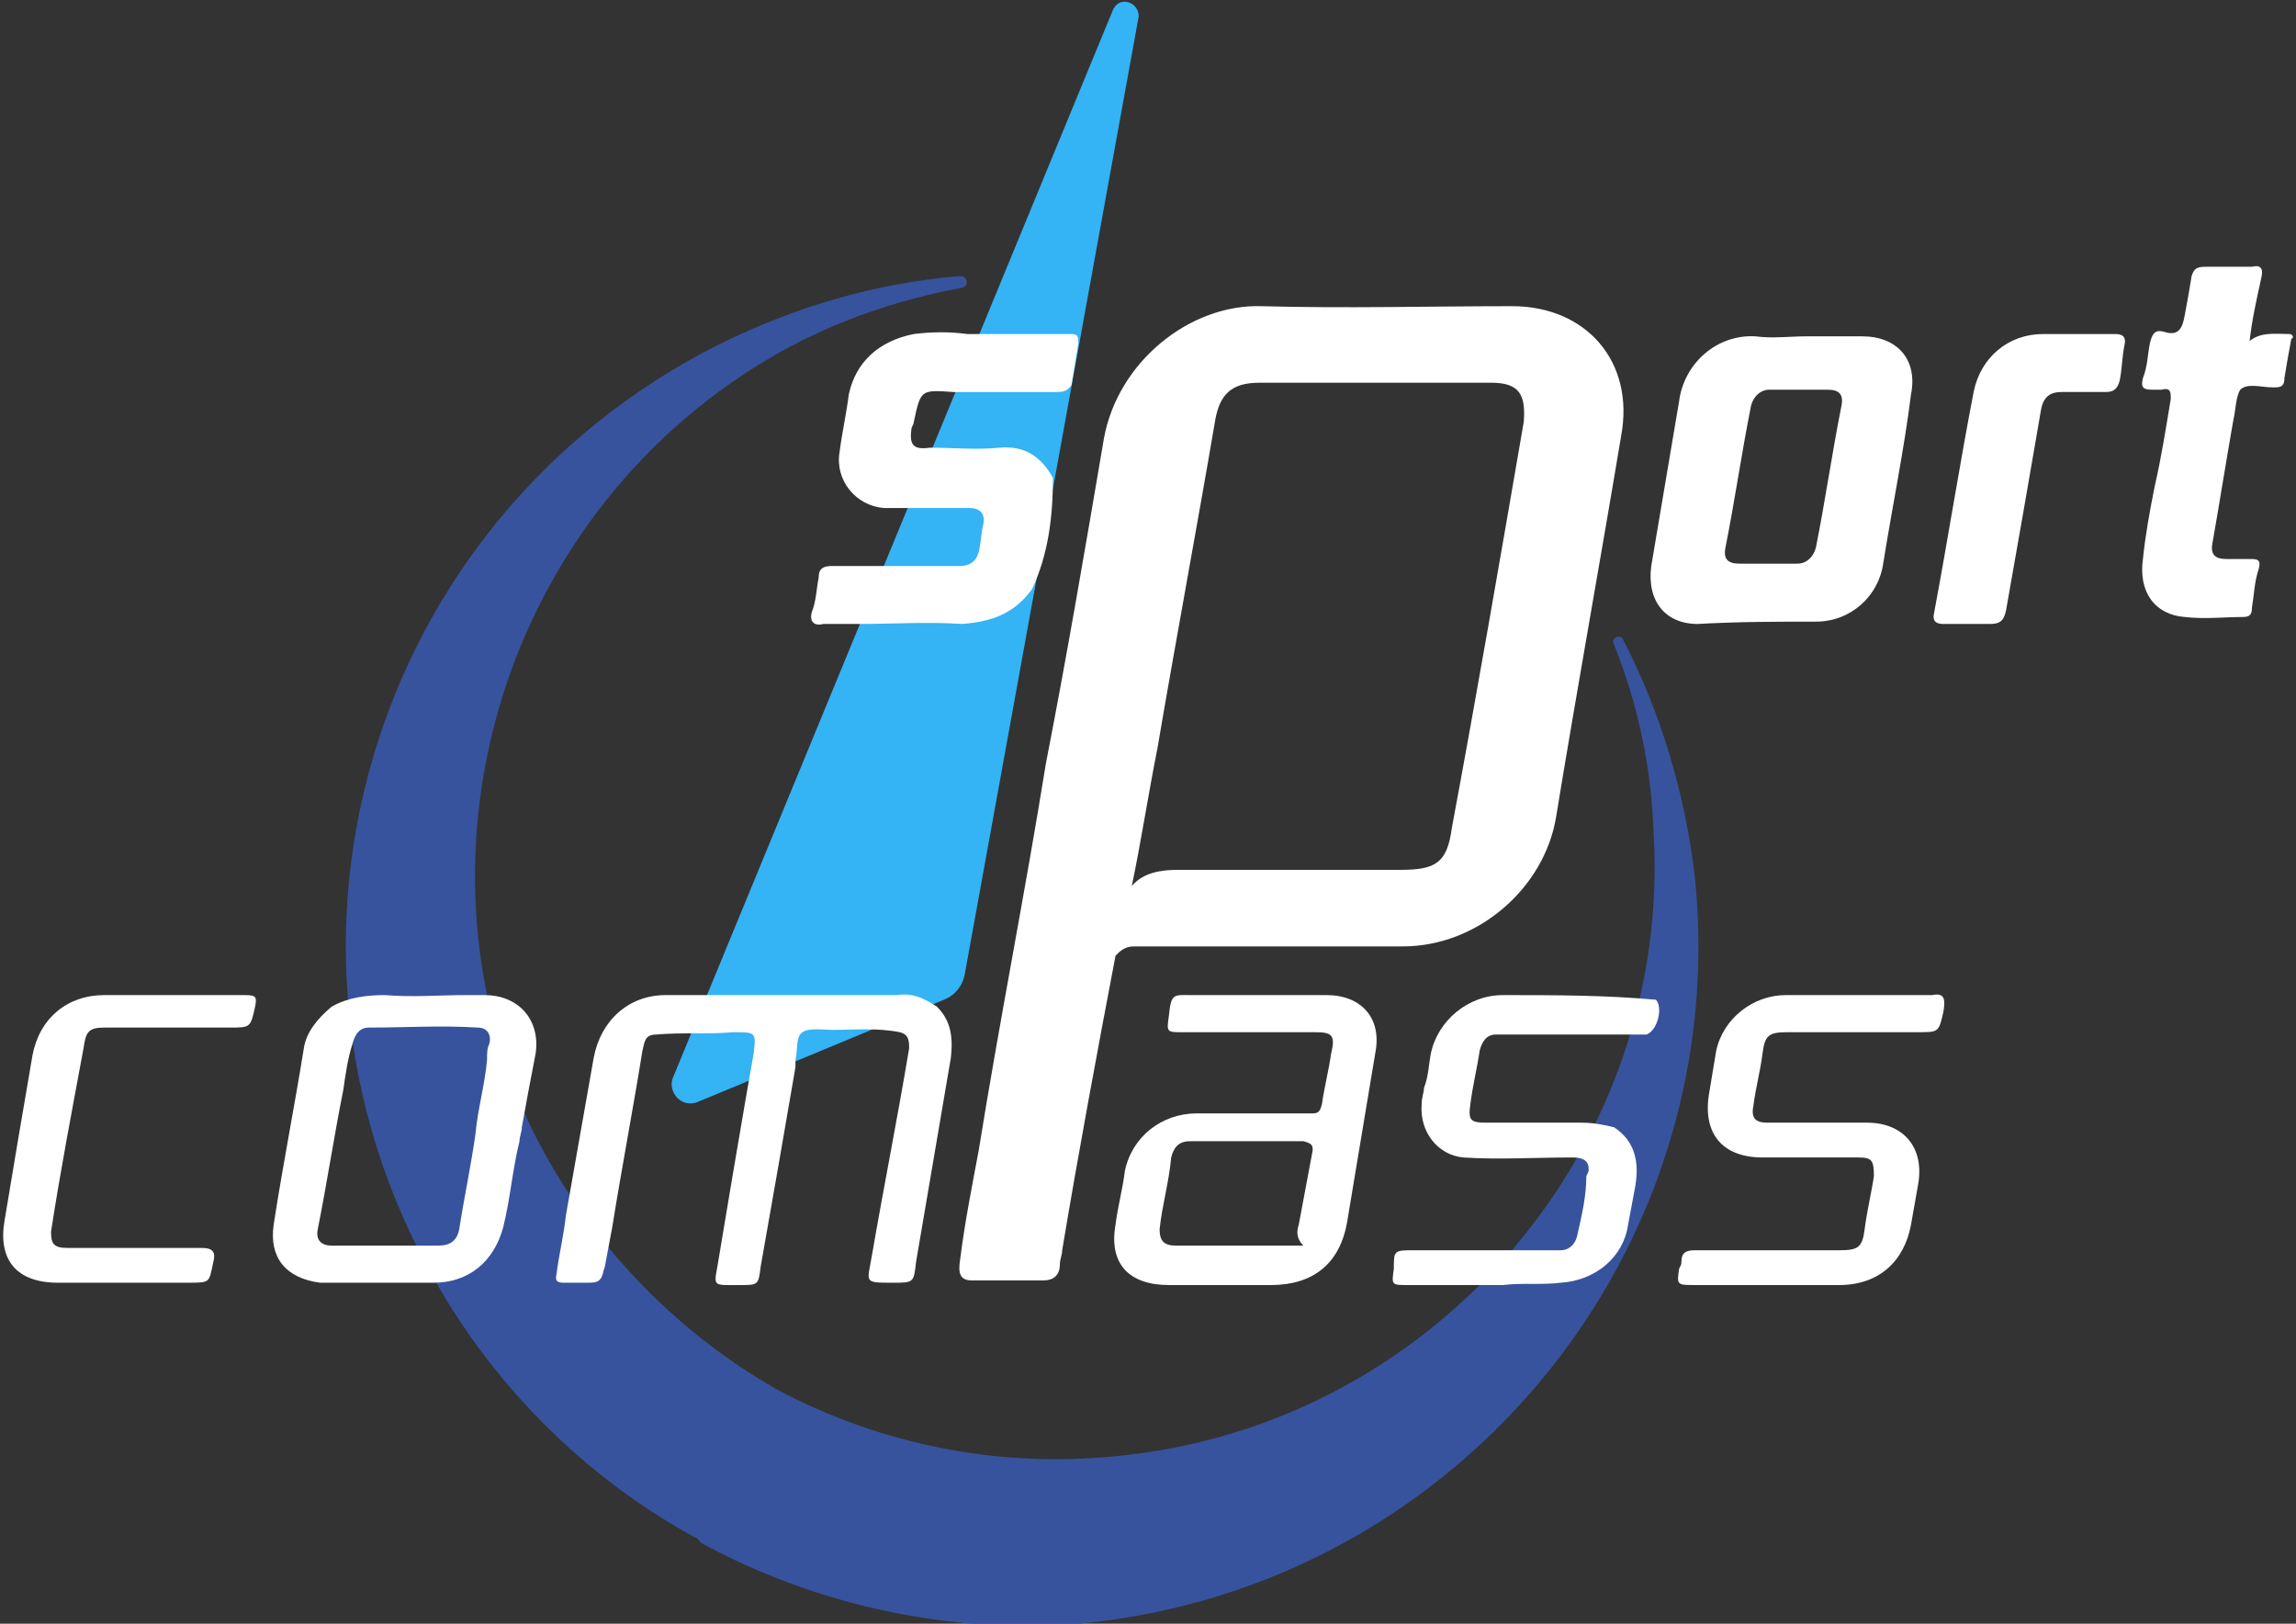 <?xml version="1.0" encoding="utf-8"?>
<!-- Generator: Adobe Illustrator 23.0.1, SVG Export Plug-In . SVG Version: 6.00 Build 0)  -->
<svg version="1.1" id="Layer_1" xmlns="http://www.w3.org/2000/svg" xmlns:xlink="http://www.w3.org/1999/xlink" x="0px" y="0px"
	 viewBox="0 0 99 70" style="enable-background:new 0 0 99 70;" xml:space="preserve">
<rect x="0" y="0" width="99" height="70" fill="#333333" stroke="none"/>
<style type="text/css">
	.st0{fill:#34B3F5;}
	.st1{fill:#243E84;}
	.st2{fill:#37539D;}
	.st3{fill:#6D8BC6;}
	.st4{fill:#FFFFFF;}
	.st5{opacity:0.8;fill:#34B3F5;enable-background:new    ;}
	.st6{fill:#4C4C4D;}
</style>
<g>
	<g>
		<path class="st0" d="M49.1,0.7L41.6,42c-0.1,0.5-0.4,0.9-0.9,1.1l-10.6,4.4c-0.7,0.3-1.3-0.4-1.1-1l19-46.1
			C48.3-0.2,49.1,0.1,49.1,0.7z"/>
		<g>
			<path class="st2" d="M73.1,38c-0.4-3.7-1.5-7.3-3.1-10.4c-0.1-0.3-0.6-0.1-0.4,0.2c1,2.5,1.6,5.2,1.7,8.1
				c0.8,13.4-9.2,25.2-22.5,26.8c-5.5,0.7-10.8-0.4-15.3-2.8l0,0l0,0l0,0c-4.4-2.5-8.2-6.4-10.6-11.3c-5.7-12.1-1-26.8,10.7-33.4
				c2.5-1.4,5.2-2.3,7.9-2.8c0.3-0.1,0.2-0.5-0.1-0.5c-3.6,0.3-7.1,1.3-10.5,3c-15,7.6-20.6,26.2-11.8,40.9
				c2.7,4.5,6.5,8.1,10.9,10.5c0,0,0.1,0,0.1,0.1c0,0,0.1,0,0.1,0.1c4.4,2.4,9.5,3.7,14.8,3.6C61.9,69.4,74.7,54.7,73.1,38z"/>
		</g>
		<path class="st3" d="M14.3,54.9c0.1,0,0.1,0,0.1,0C14.4,55,14.3,55,14.3,54.9z"/>
		<g>
			<path class="st4" d="M38.7,42.9c-1.3,0-2.6,0-3.9,0c-1.5,0-2.9,0-4.4,0c-0.6,0-1.2,0-1.7,0c-1.6,0-2.8,1.1-3.1,2.7
				c-0.4,2.3-0.8,4.5-1.2,6.8c-0.1,0.9-0.3,1.7-0.4,2.5c-0.1,0.4,0.1,0.4,0.4,0.4c0.4,0,0.7,0,1,0c0.4,0,0.5-0.1,0.6-0.4
				c0-0.1,0.1-0.3,0.1-0.4c0.1-0.5,0.2-1.1,0.3-1.6c0.4-2.5,0.9-5.1,1.3-7.6c0.1-0.4,0.1-0.7,0.6-0.7c1.1-0.1,2.2,0,3.3-0.1
				c1,0,1,0,0.9,0.9c-0.1,0.6-0.2,1.1-0.3,1.7c-0.4,2.3-0.8,4.7-1.2,7.1c-0.2,1.3-0.4,1.2,0.9,1.2c0.8,0,0.8,0,0.9-0.8
				c0.5-2.8,1-5.7,1.5-8.6c0-0.1,0-0.1,0-0.3c0.1-0.4,0-1,0.3-1.2c0.3-0.2,0.9-0.1,1.3-0.1c0.9,0,1.9-0.1,2.9,0.1
				c0.4,0.1,0.4,0.4,0.4,0.7c-0.5,3-1.1,6-1.6,8.9c-0.2,1.2-0.4,1.2,0.9,1.2c0.9,0,0.9,0,1-0.9c0.5-2.9,1-5.9,1.5-8.8
				c0.1-0.9,0-1.6-0.6-2.2C39.8,43,39.3,42.8,38.7,42.9z"/>
			<path class="st4" d="M44.5,25.4c0.7-1.5,0.9-3.1,0.9-4.8c-0.5-0.9-1.2-1.4-2.3-1.3c-1,0.1-2,0-3,0c-0.7,0.1-0.9-0.1-0.8-0.8
				c0-0.1,0.1-0.2,0.1-0.3c0.3-1.4,0.3-1.4,1.7-1.3c1.5,0,3,0,4.4,0c0.3,0,0.5,0,0.7-0.3c0.1-0.6,0.2-1.2,0.3-1.8
				c0-0.4-0.1-0.4-0.4-0.4c-1.1,0-2.2,0-3.3,0c-0.2,0-0.4,0-0.6,0c-0.1,0-0.4,0-0.5,0c-0.7-0.1-1.5-0.1-2.3,0
				c-1.5,0.3-2.5,1.2-2.8,2.6c-0.1,0.8-0.3,1.7-0.4,2.5c-0.2,1.2,0.7,2.3,1.9,2.4c0.3,0,0.6,0,0.9,0c0.9,0,1.9,0,2.8,0
				c0.4,0,0.7,0.2,0.6,0.7c-0.1,0.4-0.1,0.8-0.2,1.2c-0.1,0.4-0.4,0.6-0.8,0.6c-1.1,0-2.2,0-3.3,0c-0.7,0-1.5,0-2.2,0
				c-0.4,0-0.6,0.1-0.6,0.5c-0.1,0.5-0.1,1-0.3,1.5c-0.1,0.4,0.1,0.6,0.5,0.5c0.5,0,1,0,1.5,0c1.5,0,3-0.1,4.5,0
				C42.7,26.8,43.7,26.5,44.5,25.4z"/>
			<path class="st4" d="M20.9,42.9c-0.3,0-0.5,0-0.8,0c-1.2,0-2.3,0.1-3.5,0c-0.8,0-1.6,0.1-2.3,0.5c-0.6,0.5-1.1,1.1-1.2,1.8
				c-0.4,2.5-0.9,5-1.3,7.6c-0.2,1.4,0.5,2.3,2,2.5c0.1,0,0.1,0,0.1,0c1.3,0,2.6,0,3.9,0c0.3,0,0.7,0,0.9,0c1.5,0,2.6-0.9,3-2.4
				c0.3-1.2,0.4-2.5,0.7-3.7c0-0.2,0.1-0.4,0.1-0.6c0.2-1.1,0.4-2.2,0.6-3.2C23.3,43.9,22.3,42.9,20.9,42.9z M21.1,45
				c-0.1,0.2-0.1,0.4-0.1,0.7c-0.1,1.1-0.4,2.1-0.5,3.2c-0.2,1.4-0.5,2.8-0.7,4.1c-0.1,0.5-0.4,0.7-0.9,0.7c-0.6,0-1.2,0-1.8,0
				c-0.9,0-1.8,0-2.8,0c-0.4,0-0.7-0.2-0.6-0.7c0.4-2,0.7-4,1.1-6c0.1-0.7,0.2-1.4,0.4-2c0.1-0.4,0.3-0.7,0.7-0.7
				c1.6,0,3.1-0.1,4.7,0C21,44.3,21.2,44.6,21.1,45z"/>
			<path class="st4" d="M98.7,14.4c-0.6,0-1.2-0.1-1.7,0.3c0.1-0.9,0.3-1.8,0.5-2.7c0.1-0.4,0-0.6-0.4-0.5c-0.7,0-1.3,0-2,0
				c-0.4,0-0.5,0.1-0.6,0.4c-0.1,0.6-0.2,1.2-0.3,1.7c-0.1,0.6-0.3,0.9-0.9,0.7c-0.4-0.1-0.5,0.1-0.6,0.5c-0.1,0.5-0.1,1-0.3,1.5
				c-0.1,0.4,0,0.5,0.4,0.5c0.1,0,0.2,0,0.4,0c0.4-0.1,0.4,0.1,0.4,0.4c-0.2,1.2-0.4,2.5-0.7,3.8c-0.2,1-0.4,2.1-0.5,3.1
				c-0.2,1.4,0.5,2.4,1.8,2.5c0.9,0.1,1.7,0,2.5,0c0.3,0,0.4-0.1,0.4-0.4c0.1-0.6,0.1-1.1,0.3-1.7c0.1-0.4-0.1-0.4-0.4-0.4
				c-0.4,0-0.7,0-1,0c-0.5,0-0.7-0.2-0.6-0.7c0.3-1.7,0.6-3.6,0.9-5.3c0.1-0.4,0.1-1,0.3-1.3c0.3-0.3,0.9-0.1,1.4-0.1
				c0.1,0,0.1,0,0.1,0c0.3,0,0.4-0.1,0.4-0.4c0.1-0.6,0.2-1.2,0.3-1.7C98.9,14.6,98.9,14.4,98.7,14.4z"/>
			<path class="st4" d="M83.3,42.9c-2.1,0-4.2,0-6.3,0c-1.4,0-2.7,1-3,2.4c-0.1,0.6-0.2,1.2-0.3,1.8c-0.3,1.7,0.5,2.8,2.3,2.8
				c1.4,0,2.8,0,4.1,0c0.6,0,0.7,0.1,0.7,0.8c-0.1,0.7-0.3,1.5-0.4,2.3c-0.1,0.8-0.3,0.9-1.1,0.9c-2,0-4.1,0-6.2,0
				c-0.4,0-0.6,0.1-0.6,0.5c0,0.1,0,0.1-0.1,0.3c-0.1,0.7-0.1,0.7,0.7,0.7c1,0,2.1,0,3.1,0c1,0,2,0,3.1,0c1.7,0,2.8-1,3.1-2.6
				c0.1-0.6,0.2-1.1,0.3-1.7c0.3-1.6-0.6-2.7-2.2-2.7c-1.5,0-2.9,0-4.3,0c-0.5,0-0.7-0.2-0.6-0.7c0.1-0.8,0.3-1.5,0.4-2.3
				c0.1-0.8,0.3-0.9,1.1-0.9c1.9,0,3.7,0,5.6,0c0.9,0,0.9,0,1.1-0.9C83.9,43,83.8,42.8,83.3,42.9z"/>
			<path class="st4" d="M10.4,42.9c-2,0-3.9,0-5.9,0c-1.6,0-2.8,1-3.1,2.6c-0.4,2.3-0.8,4.7-1.2,7.1c-0.3,1.7,0.5,2.7,2.3,2.7
				c0.9,0,1.9,0,2.8,0c0.9,0,1.8,0,2.8,0s0.9,0,1.1-0.9c0.1-0.4,0-0.6-0.5-0.6c-2,0-3.9,0-5.8,0c-0.6,0-0.7-0.2-0.7-0.7
				c0.4-2.6,0.9-5.2,1.4-7.9c0.1-0.7,0.2-0.9,0.9-0.9c1.8,0,3.6,0,5.4,0c0.9,0,0.9,0,1.1-0.9C11.1,42.9,11,42.9,10.4,42.9z"/>
			<path class="st4" d="M91.2,14.4c-1,0-2.1,0-3.1,0c-1.5,0-2.7,1-3,2.5c-0.6,3.1-1.1,6.3-1.7,9.5c-0.1,0.4,0.1,0.5,0.4,0.5
				c0.7,0,1.3,0,2,0c0.4,0,0.6-0.1,0.7-0.6c0.5-2.8,1-5.7,1.5-8.6c0.1-0.6,0.4-0.8,0.9-0.8c0.3,0,0.7,0,0.9,0c0.4,0,0.7,0,1,0
				s0.5-0.1,0.6-0.5c0.1-0.5,0.1-1,0.2-1.5C91.7,14.5,91.5,14.4,91.2,14.4z"/>
			<path class="st4" d="M64.8,42.9c-1.5,0-2.8,1.1-3.1,2.5c-0.1,0.5-0.1,1-0.3,1.5c0,0.2-0.1,0.4-0.1,0.7c-0.1,1.2,0.7,2.2,1.8,2.3
				c1.5,0.1,3.1,0,4.7,0c0.4,0,0.7,0.1,0.7,0.5c0,0.1,0,0.1-0.1,0.3l0,0l0,0l0,0c0,0.9-0.2,1.7-0.4,2.6c-0.1,0.4-0.4,0.6-0.7,0.6
				s-0.8,0-1.2,0c-1.7,0-3.3,0-5.1,0c-0.9,0-0.9,0-0.9,0.8c-0.1,0.7-0.1,0.7,0.6,0.7c1.4,0,2.7,0,4.1,0c0.8-0.1,1.7,0,2.5-0.1
				c1.5-0.1,2.7-1.1,2.9-2.5c0.1-0.5,0.2-1.1,0.3-1.6c0.2-1.1,0-2-0.9-2.6c-0.4-0.1-0.9-0.2-1.4-0.2c-1.4,0-2.7,0-4.1,0
				c-0.7,0-0.8-0.1-0.7-0.8c0.1-0.8,0.3-1.6,0.4-2.3c0.1-0.4,0.3-0.7,0.7-0.7c2.2,0,4.3,0,6.5,0c0.5-0.2,0.7-1.2,0.4-1.5
				C69.2,42.9,67,42.9,64.8,42.9z"/>
			<path class="st4" d="M48.9,40.8c2,0,4.1,0,6.1,0c1.8,0,3.7,0,5.5,0c3.2,0,6.1-2.5,6.6-5.6c0.9-5.5,1.9-11,2.8-16.4
				c0.6-3.2-1.5-5.6-4.7-5.6c-3.6,0-7.2,0.1-10.8,0c-3.1-0.1-6.2,2.4-6.8,5.7c-0.8,4.7-1.6,9.4-2.5,14c-0.9,5.6-2,11.1-2.9,16.7
				c-0.3,1.6-0.6,3.1-0.8,4.7c-0.1,0.6,0,0.9,0.5,0.9c1,0,2.1,0,3.1,0c0.4,0,0.7-0.2,0.7-0.7c0-0.2,0.1-0.4,0.1-0.6
				c0.7-4.2,1.5-8.5,2.3-12.7C48.3,41,48.5,40.8,48.9,40.8z M49.9,32.3c0.8-4.7,1.7-9.5,2.5-14.2c0.2-1.1,0.7-1.6,1.9-1.6
				c3.3,0,6.7,0,10,0c1.2,0,1.5,0.5,1.4,1.7c-1,5.8-2,11.6-3.1,17.5c-0.2,1.5-0.7,1.8-2.2,1.8c-3.2,0-6.4,0-9.6,0
				c-0.7,0-1.5,0.1-2,0.7C49.2,36.3,49.5,34.3,49.9,32.3z"/>
			<path class="st4" d="M78.3,26.8c1.5,0,2.7-1.1,2.9-2.5c0.4-2.5,0.9-4.9,1.2-7.3c0.3-1.5-0.6-2.5-2.1-2.5c-0.8,0-1.6,0-2.4,0
				c-0.7,0-1.5,0.1-2.2,0c-1.7-0.1-3.1,1.2-3.3,2.8c-0.4,2.4-0.8,4.7-1.2,7.1c-0.2,1.5,0.6,2.5,2,2.5C75,26.8,76.6,26.8,78.3,26.8z
				 M74.4,23.6c0.4-2,0.7-4.1,1.1-6.1c0.1-0.4,0.4-0.7,0.8-0.7c0.9,0,1.7,0,2.5,0c0.5,0,0.7,0.2,0.6,0.7c-0.4,2-0.7,4.1-1.1,6.1
				c-0.1,0.4-0.4,0.7-0.8,0.7s-0.9,0-1.2,0c-0.4,0-0.9,0-1.3,0C74.5,24.3,74.3,24.1,74.4,23.6z"/>
			<path class="st4" d="M57.2,42.9c-1,0-2,0-3,0c-0.9,0-1.9,0-2.8,0c-0.8,0-0.9-0.1-1,0.9c-0.1,0.7-0.1,0.7,0.6,0.7
				c1.9,0,3.8,0,5.7,0c0.7,0,0.9,0.1,0.7,0.9c-0.1,0.7-0.3,1.5-0.4,2.2c-0.1,0.4-0.2,0.4-0.5,0.4c-1.6,0-3.3,0-4.9,0
				c-1.5,0-2.8,1-3.1,2.5c-0.1,0.8-0.3,1.5-0.4,2.3c-0.3,1.7,0.6,2.6,2.3,2.6c1.5,0,2.9,0,4.4,0c1.8,0,3-0.9,3.3-2.8
				c0.4-2.4,0.8-4.8,1.2-7.2C59.6,43.9,58.7,42.9,57.2,42.9z M56.6,49.6c-0.2,1.1-0.4,2.1-0.6,3.2c-0.1,0.3-0.1,0.6,0.2,0.9
				c-2,0-3.8,0-5.5,0c-0.5,0-0.7-0.2-0.7-0.7c0.1-1,0.4-2,0.5-3.1c0.1-0.4,0.3-0.7,0.8-0.7c1.7,0,3.3,0,4.9,0
				C56.6,49.3,56.6,49.4,56.6,49.6z"/>
		</g>
	</g>
</g>
</svg>
